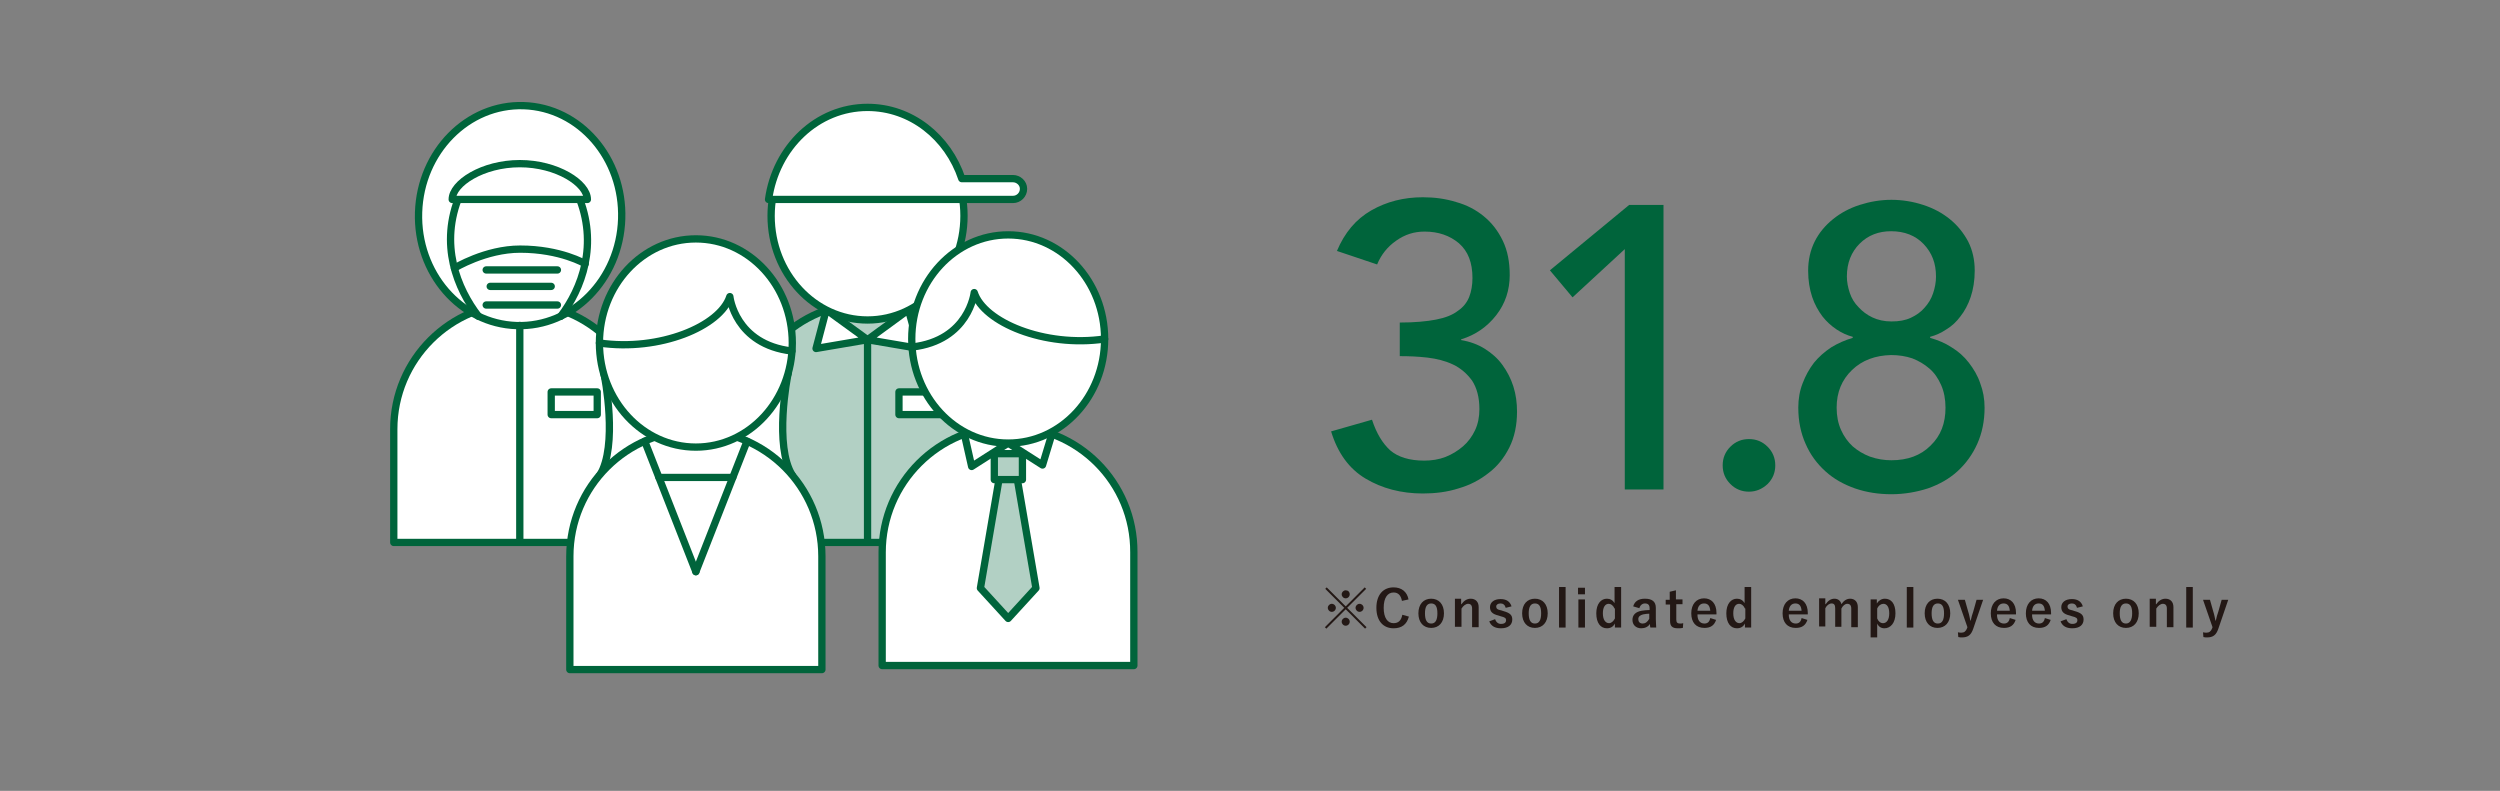 <?xml version="1.0" encoding="utf-8"?>
<!-- Generator: Adobe Illustrator 25.2.3, SVG Export Plug-In . SVG Version: 6.00 Build 0)  -->
<svg version="1.1" xmlns="http://www.w3.org/2000/svg" xmlns:xlink="http://www.w3.org/1999/xlink" x="0px" y="0px"
	 viewBox="0 0 684.4 216.5" style="enable-background:new 0 0 684.4 216.5;" xml:space="preserve">
<rect x="0" y="0" width="684.4" height="216.5" fill="#808080" stroke="none"/>
<style type="text/css">
	.st0{fill:#00643B;}
	.st1{fill:#231815;}
	.st2{fill:#FFFFFF;}
	.st3{fill:none;stroke:#00643B;stroke-width:2;stroke-linecap:round;stroke-linejoin:round;stroke-miterlimit:10;}
	.st4{fill:#FFFFFF;stroke:#00643B;stroke-width:2;stroke-linecap:round;stroke-linejoin:round;stroke-miterlimit:10;}
	.st5{fill:#B2D0C4;}
	.st6{fill:#B2D0C4;stroke:#00643B;stroke-width:2;stroke-linecap:round;stroke-linejoin:round;stroke-miterlimit:10;}
</style>
<g id="レイヤー_1">
</g>
<g id="文字">
	<g>
		<path class="st0" d="M375.6,114.9c1.2,3.7,2.9,6.5,5,8.4c2.1,1.8,5.2,2.8,9.3,2.8c2,0,4-0.3,5.8-1c1.8-0.7,3.4-1.7,4.8-2.9
			s2.5-2.7,3.3-4.4c0.8-1.7,1.2-3.6,1.2-5.8c0-3.2-0.7-5.8-2-7.8c-1.4-1.9-3.1-3.4-5.2-4.4c-2.1-1-4.5-1.6-7-1.9
			c-2.6-0.3-5.1-0.4-7.6-0.4v-9.2c4,0,7.3-0.3,9.9-0.8c2.6-0.5,4.6-1.3,6-2.4c1.5-1,2.5-2.3,3.1-3.8c0.6-1.5,0.9-3.3,0.9-5.2
			c0-4.2-1.2-7.3-3.7-9.5c-2.5-2.1-5.6-3.2-9.4-3.2c-2.9,0-5.4,0.8-7.8,2.5c-2.3,1.6-4.1,3.8-5.2,6.5L366,68.7
			c2.1-5,5.2-8.7,9.4-11.1c4.2-2.4,8.9-3.6,14.1-3.6c3.2,0,6.2,0.4,9.1,1.3c2.9,0.8,5.4,2.1,7.6,3.9c2.2,1.8,3.9,4,5.2,6.7
			c1.3,2.7,1.9,5.8,1.9,9.4c0,4.1-1.2,7.8-3.7,11c-2.5,3.2-5.7,5.4-9.6,6.6v0.2c2.4,0.4,4.6,1.2,6.5,2.4c1.9,1.2,3.5,2.6,4.8,4.4
			c1.3,1.8,2.3,3.7,3,5.9c0.7,2.2,1,4.5,1,6.9c0,3.7-0.7,7-2.1,9.8c-1.4,2.8-3.3,5.2-5.7,7c-2.4,1.9-5.1,3.3-8.2,4.2
			c-3.1,1-6.4,1.4-9.8,1.4c-5.9,0-11.2-1.4-15.7-4.1c-4.5-2.7-7.6-7-9.4-12.9L375.6,114.9z"/>
		<path class="st0" d="M444.8,68.2l-14.3,13.2l-6.2-7.4L446,56.1h9.4V134h-10.6V68.2z"/>
		<path class="st0" d="M478.8,134.6c-2,0-3.7-0.7-5.1-2.1c-1.4-1.4-2.1-3.1-2.1-5.1c0-2,0.7-3.7,2.1-5.1s3.1-2.1,5.1-2.1
			s3.7,0.7,5.1,2.1c1.4,1.4,2.1,3.1,2.1,5.1c0,2-0.7,3.7-2.1,5.1C482.4,133.9,480.7,134.6,478.8,134.6z"/>
		<path class="st0" d="M517.8,135.3c-3.5,0-6.8-0.5-10-1.6c-3.1-1.1-5.8-2.6-8.1-4.7c-2.3-2.1-4.1-4.5-5.4-7.5c-1.3-2.9-2-6.2-2-9.9
			c0-2.4,0.4-4.7,1.2-6.7c0.8-2.1,1.8-3.9,3.1-5.6c1.3-1.6,2.9-3,4.7-4.2c1.8-1.1,3.8-2,5.9-2.6v-0.3c-1.5-0.4-2.9-1-4.4-2
			c-1.5-1-2.8-2.2-3.9-3.6c-1.1-1.5-2.1-3.2-2.8-5.3c-0.7-2.1-1.1-4.5-1.1-7.2c0-2.9,0.6-5.6,1.8-8c1.2-2.4,2.9-4.4,5-6.1
			c2.1-1.7,4.5-3,7.3-3.9c2.8-0.9,5.7-1.4,8.7-1.4s6,0.5,8.7,1.4c2.8,0.9,5.2,2.2,7.3,3.9c2.1,1.7,3.7,3.7,5,6.1
			c1.2,2.4,1.8,5,1.8,8c0,2.7-0.4,5.1-1.1,7.2c-0.7,2.1-1.7,3.9-2.8,5.3c-1.1,1.5-2.4,2.7-3.9,3.6c-1.5,1-2.9,1.6-4.4,2v0.3
			c2.1,0.6,4.1,1.4,5.9,2.6c1.8,1.1,3.4,2.5,4.7,4.2c1.3,1.7,2.4,3.5,3.1,5.6c0.8,2.1,1.2,4.3,1.2,6.7c0,3.7-0.7,7-2,9.9
			c-1.3,2.9-3.1,5.4-5.4,7.5c-2.3,2.1-5,3.6-8.1,4.7C524.7,134.7,521.3,135.3,517.8,135.3z M517.8,126c4.4,0,8-1.3,10.7-4
			c2.8-2.7,4.1-6.1,4.1-10.4c0-2.3-0.4-4.4-1.2-6.2c-0.8-1.8-1.8-3.3-3.2-4.5c-1.4-1.2-2.9-2.1-4.7-2.8c-1.8-0.6-3.7-0.9-5.8-0.9
			c-4.3,0.1-7.9,1.4-10.7,4.1c-2.8,2.7-4.2,6.1-4.2,10.3c0,2.3,0.4,4.3,1.2,6.1c0.8,1.8,1.9,3.3,3.2,4.5c1.4,1.2,2.9,2.1,4.7,2.8
			C513.9,125.7,515.8,126,517.8,126z M505.6,75.7c0,1.5,0.3,3,0.8,4.5c0.5,1.5,1.3,2.8,2.4,3.9c1,1.1,2.3,2.1,3.8,2.8
			c1.5,0.7,3.2,1.1,5.2,1.1c2.1,0,3.8-0.3,5.3-1c1.5-0.7,2.8-1.6,3.8-2.8c1-1.1,1.8-2.4,2.3-3.9c0.5-1.5,0.8-3,0.8-4.6
			c0-3.6-1.1-6.5-3.4-8.9c-2.2-2.3-5.2-3.5-8.9-3.5c-3.4,0-6.3,1.1-8.6,3.4C506.8,69,505.6,72,505.6,75.7z"/>
	</g>
	<g>
		<path class="st1" d="M374.1,171.7l-0.4,0.4l-5.3-5.3l-5.3,5.3l-0.4-0.4l5.3-5.3l-5.2-5.2l0.4-0.4l5.2,5.2l5.2-5.2l0.4,0.4
			l-5.2,5.2L374.1,171.7z M365.7,166.4c0,0.6-0.5,1.1-1.1,1.1s-1.1-0.5-1.1-1.1s0.5-1.1,1.1-1.1S365.7,165.8,365.7,166.4z
			 M369.5,162.7c0,0.6-0.5,1.1-1.1,1.1s-1.1-0.5-1.1-1.1s0.5-1.1,1.1-1.1S369.5,162,369.5,162.7z M369.5,170.2
			c0,0.6-0.5,1.1-1.1,1.1s-1.1-0.5-1.1-1.1c0-0.6,0.5-1.1,1.1-1.1S369.5,169.6,369.5,170.2z M373.3,166.4c0,0.6-0.5,1.1-1.1,1.1
			s-1.1-0.5-1.1-1.1s0.5-1.1,1.1-1.1S373.3,165.8,373.3,166.4z"/>
		<path class="st1" d="M383.8,164.5c-0.3-1.5-1-2.3-2.3-2.3c-1.6,0-2.7,1.4-2.7,4.2c0,2.8,1.1,4.2,2.7,4.2c1.3,0,2.1-0.7,2.4-2.3
			l1.8,0.5c-0.6,2.2-2,3.2-4.2,3.2c-2.8,0-4.7-2-4.7-5.6c0-3.6,1.9-5.6,4.7-5.6c2.2,0,3.7,1.2,4.1,3.3L383.8,164.5z"/>
		<path class="st1" d="M395.3,167.9c0,2.5-1.4,4-3.5,4c-2.1,0-3.5-1.5-3.5-4s1.4-4,3.5-4C393.9,163.9,395.3,165.4,395.3,167.9z
			 M390.1,167.9c0,1.8,0.5,2.8,1.7,2.8s1.7-1,1.7-2.8c0-1.8-0.5-2.7-1.7-2.7S390.1,166.2,390.1,167.9z"/>
		<path class="st1" d="M400.1,165.4c0.6-0.9,1.5-1.5,2.5-1.5c1.3,0,2.2,0.8,2.2,2.3v5.5H403v-5.1c0-0.9-0.4-1.3-1.1-1.3
			c-0.6,0-1.3,0.5-1.8,1.3v5h-1.8v-7.7h1.7V165.4z"/>
		<path class="st1" d="M412.2,166.4c-0.2-0.8-0.7-1.2-1.4-1.2c-0.8,0-1.2,0.4-1.2,0.8c0,0.6,0.3,0.9,1.4,1.1l0.6,0.2
			c1.8,0.5,2.4,1.1,2.4,2.3c0,1.4-1,2.4-3.1,2.4c-1.6,0-2.7-0.6-3.2-1.9l1.6-0.6c0.3,0.9,0.9,1.3,1.6,1.3c1,0,1.4-0.4,1.4-1
			c0-0.6-0.3-0.8-1.5-1.1l-0.6-0.2c-1.7-0.4-2.3-1.1-2.3-2.3c0-1.2,1-2.2,2.9-2.2c1.6,0,2.6,0.7,3,2L412.2,166.4z"/>
		<path class="st1" d="M423.7,167.9c0,2.5-1.4,4-3.5,4c-2.1,0-3.5-1.5-3.5-4s1.4-4,3.5-4C422.3,163.9,423.7,165.4,423.7,167.9z
			 M418.5,167.9c0,1.8,0.5,2.8,1.7,2.8s1.7-1,1.7-2.8c0-1.8-0.5-2.7-1.7-2.7S418.5,166.2,418.5,167.9z"/>
		<path class="st1" d="M428.6,171.8h-1.8v-11.1h1.8V171.8z"/>
		<path class="st1" d="M433.9,162.7H432v-1.8h1.9V162.7z M433.9,171.8h-1.8v-7.7h1.8V171.8z"/>
		<path class="st1" d="M443.8,171.8h-1.7v-1.1c-0.5,0.9-1.2,1.3-2.2,1.3c-1.7,0-2.9-1.4-2.9-4.1c0-2.6,1.3-4,2.9-4
			c0.9,0,1.6,0.4,2.1,1.2v-4.4h1.8V171.8z M442,166.6c-0.4-0.9-1-1.3-1.6-1.3c-0.9,0-1.6,0.8-1.6,2.6c0,1.9,0.8,2.7,1.7,2.7
			c0.6,0,1.2-0.5,1.6-1.3V166.6z"/>
		<path class="st1" d="M447.1,166c0.4-1.4,1.5-2.1,3.2-2.1c2,0,3,0.8,3,2.5v3.1c0,0.9,0.1,1.6,0.1,2.3h-1.6c-0.1-0.3-0.1-0.6-0.1-1
			c-0.5,0.8-1.4,1.2-2.4,1.2c-1.4,0-2.4-0.9-2.4-2.3c0-1.3,0.8-2.2,2.5-2.5c0.7-0.1,1.4-0.2,2.2-0.2v-0.4c0-1-0.4-1.4-1.3-1.4
			c-0.7,0-1.3,0.5-1.5,1.3L447.1,166z M451.6,168c-0.7,0-1.3,0.1-1.8,0.2c-0.8,0.2-1.3,0.6-1.3,1.3c0,0.7,0.4,1.2,1.2,1.2
			c0.7,0,1.3-0.4,1.8-1.3V168z"/>
		<path class="st1" d="M458.9,164.1h1.7v1.3h-1.7v4.2c0,0.8,0.3,1.1,1,1.1c0.3,0,0.6,0,0.9-0.1l-0.1,1.3c-0.5,0.1-0.9,0.1-1.4,0.1
			c-1.5,0-2.1-0.6-2.1-2v-4.5H456v-1.3h1.1V162l1.7-0.4V164.1z"/>
		<path class="st1" d="M464.7,168.3c0,1.5,0.7,2.4,1.9,2.4c0.8,0,1.4-0.4,1.6-1.5l1.6,0.5c-0.5,1.5-1.5,2.2-3.2,2.2
			c-2.3,0-3.6-1.5-3.6-4c0-2.5,1.4-4.1,3.5-4.1c2,0,3.4,1.4,3.4,4v0.4H464.7z M468.2,167.2c-0.1-1.3-0.6-2-1.7-2
			c-1.1,0-1.7,0.8-1.8,2H468.2z"/>
		<path class="st1" d="M479.4,171.8h-1.7v-1.1c-0.5,0.9-1.2,1.3-2.2,1.3c-1.7,0-2.9-1.4-2.9-4.1c0-2.6,1.3-4,2.9-4
			c0.9,0,1.6,0.4,2.1,1.2v-4.4h1.8V171.8z M477.7,166.6c-0.4-0.9-1-1.3-1.6-1.3c-0.9,0-1.6,0.8-1.6,2.6c0,1.9,0.8,2.7,1.7,2.7
			c0.6,0,1.2-0.5,1.6-1.3V166.6z"/>
		<path class="st1" d="M489.7,168.3c0,1.5,0.7,2.4,1.9,2.4c0.8,0,1.4-0.4,1.6-1.5l1.6,0.5c-0.5,1.5-1.5,2.2-3.2,2.2
			c-2.3,0-3.6-1.5-3.6-4c0-2.5,1.4-4.1,3.5-4.1c2,0,3.4,1.4,3.4,4v0.4H489.7z M493.2,167.2c-0.1-1.3-0.6-2-1.7-2
			c-1.1,0-1.7,0.8-1.8,2H493.2z"/>
		<path class="st1" d="M499.8,165.4c0.6-0.9,1.4-1.5,2.4-1.5c1,0,1.7,0.6,1.9,1.5c0.6-0.9,1.4-1.5,2.4-1.5c1.2,0,2.1,0.8,2.1,2.3
			v5.5h-1.8v-5.1c0-0.9-0.4-1.3-1.1-1.3c-0.6,0-1.2,0.5-1.6,1.3v5h-1.7v-5.1c0-0.9-0.3-1.3-1-1.3c-0.6,0-1.3,0.5-1.7,1.3v5h-1.7
			v-7.7h1.7V165.4z"/>
		<path class="st1" d="M513.8,165.2c0.5-0.8,1.3-1.3,2.2-1.3c1.7,0,2.9,1.3,2.9,4s-1.4,4.1-3,4.1c-0.9,0-1.6-0.4-2-1.3v3.8h-1.8
			v-10.4h1.7V165.2z M513.9,169.3c0.3,0.8,0.9,1.3,1.6,1.3c0.9,0,1.7-0.8,1.7-2.7c0-1.8-0.7-2.6-1.6-2.6c-0.6,0-1.3,0.4-1.7,1.3
			V169.3z"/>
		<path class="st1" d="M523.8,171.8h-1.8v-11.1h1.8V171.8z"/>
		<path class="st1" d="M533.9,167.9c0,2.5-1.4,4-3.5,4c-2.1,0-3.5-1.5-3.5-4s1.4-4,3.5-4C532.5,163.9,533.9,165.4,533.9,167.9z
			 M528.8,167.9c0,1.8,0.5,2.8,1.7,2.8s1.7-1,1.7-2.8c0-1.8-0.5-2.7-1.7-2.7S528.8,166.2,528.8,167.9z"/>
		<path class="st1" d="M540.2,172.1c-0.6,1.8-1.5,2.4-3.1,2.4c-0.3,0-0.6,0-1-0.1l-0.1-1.3c0.4,0.1,0.7,0.1,1,0.1
			c0.7,0,1.2-0.4,1.5-1.2l0.1-0.3l-2.6-7.5h1.9l0.9,3.2c0.3,0.9,0.4,1.6,0.6,2.5h0.1c0.2-0.9,0.4-1.7,0.7-2.5l0.9-3.2h1.8
			L540.2,172.1z"/>
		<path class="st1" d="M546.7,168.3c0,1.5,0.7,2.4,1.9,2.4c0.8,0,1.4-0.4,1.6-1.5l1.6,0.5c-0.5,1.5-1.5,2.2-3.2,2.2
			c-2.3,0-3.6-1.5-3.6-4c0-2.5,1.4-4.1,3.5-4.1c2,0,3.4,1.4,3.4,4v0.4H546.7z M550.2,167.2c-0.1-1.3-0.6-2-1.7-2
			c-1.1,0-1.7,0.8-1.8,2H550.2z"/>
		<path class="st1" d="M556.3,168.3c0,1.5,0.7,2.4,1.9,2.4c0.8,0,1.4-0.4,1.6-1.5l1.6,0.5c-0.5,1.5-1.5,2.2-3.2,2.2
			c-2.3,0-3.6-1.5-3.6-4c0-2.5,1.4-4.1,3.5-4.1c2,0,3.4,1.4,3.4,4v0.4H556.3z M559.8,167.2c-0.1-1.3-0.6-2-1.7-2
			c-1.1,0-1.7,0.8-1.8,2H559.8z"/>
		<path class="st1" d="M568.6,166.4c-0.2-0.8-0.7-1.2-1.4-1.2c-0.8,0-1.2,0.4-1.2,0.8c0,0.6,0.3,0.9,1.4,1.1l0.6,0.2
			c1.8,0.5,2.4,1.1,2.4,2.3c0,1.4-1,2.4-3.1,2.4c-1.6,0-2.7-0.6-3.2-1.9l1.6-0.6c0.3,0.9,0.9,1.3,1.6,1.3c1,0,1.4-0.4,1.4-1
			c0-0.6-0.3-0.8-1.5-1.1l-0.6-0.2c-1.7-0.4-2.3-1.1-2.3-2.3c0-1.2,1-2.2,2.9-2.2c1.6,0,2.6,0.7,3,2L568.6,166.4z"/>
		<path class="st1" d="M585.5,167.9c0,2.5-1.4,4-3.5,4c-2.1,0-3.5-1.5-3.5-4s1.4-4,3.5-4C584.1,163.9,585.5,165.4,585.5,167.9z
			 M580.3,167.9c0,1.8,0.5,2.8,1.7,2.8c1.1,0,1.7-1,1.7-2.8c0-1.8-0.5-2.7-1.7-2.7S580.3,166.2,580.3,167.9z"/>
		<path class="st1" d="M590.3,165.4c0.6-0.9,1.5-1.5,2.5-1.5c1.3,0,2.2,0.8,2.2,2.3v5.5h-1.8v-5.1c0-0.9-0.4-1.3-1.1-1.3
			c-0.6,0-1.3,0.5-1.8,1.3v5h-1.8v-7.7h1.7V165.4z"/>
		<path class="st1" d="M600.3,171.8h-1.8v-11.1h1.8V171.8z"/>
		<path class="st1" d="M607.3,172.1c-0.6,1.8-1.5,2.4-3.1,2.4c-0.3,0-0.6,0-1-0.1l-0.1-1.3c0.4,0.1,0.7,0.1,1,0.1
			c0.7,0,1.2-0.4,1.5-1.2l0.1-0.3l-2.6-7.5h1.9l0.9,3.2c0.3,0.9,0.4,1.6,0.6,2.5h0.1c0.2-0.9,0.4-1.7,0.7-2.5l0.9-3.2h1.8
			L607.3,172.1z"/>
	</g>
</g>
<g id="イラスト">
	<g>
		<g>
			<g>
				<g>
					<path class="st2" d="M142.3,83c-19,0-34.5,15.4-34.5,34.5v31h68.9v-31C176.8,98.4,161.4,83,142.3,83z"/>
				</g>
				<g>
					<path class="st3" d="M142.3,83c-19,0-34.5,15.4-34.5,34.5v31h68.9v-31C176.8,98.4,161.4,83,142.3,83z"/>
				</g>
			</g>
			<ellipse class="st4" cx="142.3" cy="59.1" rx="25.4" ry="28.5"/>
			
				<ellipse transform="matrix(3.257258e-02 -1 1 3.257258e-02 78.656 199.402)" class="st4" cx="142.3" cy="59.1" rx="30.1" ry="27.8"/>
			<path class="st3" d="M125.9,53.3c-5.8,13.6-0.7,25.8,5.1,33.3"/>
			<path class="st3" d="M158.2,53.3c5.8,13.6,1,25.8-4.7,33.3"/>
			<path class="st4" d="M160.8,54.6c0-4.4-8.3-9.8-18.5-9.8c-10.2,0-18.5,5.4-18.5,9.8H160.8z"/>
			<path class="st4" d="M160.2,72.2c0,0-6.7-4-17.8-4c-9.5,0-18,5.2-18,5.2"/>
			<line class="st4" x1="133.1" y1="73.9" x2="152.6" y2="73.9"/>
			<line class="st4" x1="134.2" y1="78.4" x2="150.9" y2="78.4"/>
			<line class="st4" x1="133.1" y1="83.5" x2="152.6" y2="83.5"/>
			<line class="st4" x1="142.3" y1="89.1" x2="142.3" y2="148.4"/>
			<rect x="150.9" y="107.3" class="st4" width="12.6" height="6.2"/>
		</g>
		<g>
			<g>
				<g>
					<path class="st5" d="M237.5,83c-19,0-34.5,15.4-34.5,34.5v31h68.9v-31C271.9,98.4,256.5,83,237.5,83z"/>
				</g>
				<g>
					<path class="st3" d="M237.5,83c-19,0-34.5,15.4-34.5,34.5v31h68.9v-31C271.9,98.4,256.5,83,237.5,83z"/>
				</g>
			</g>
			<line class="st4" x1="237.5" y1="93" x2="237.5" y2="148.4"/>
			<rect x="246.1" y="107.3" class="st4" width="12.6" height="6.2"/>
			<polygon class="st4" points="237.5,93 248.7,84.8 251.6,95.4 			"/>
			<polygon class="st4" points="237.5,93 226.2,84.8 223.4,95.4 			"/>
			<ellipse class="st4" cx="237.5" cy="59.1" rx="26.4" ry="28.5"/>
			<g>
				<g>
					<path class="st2" d="M277.3,48.9h-14c-3.8-11.4-13.9-19.5-25.8-19.5c-13.8,0-25.1,10.9-27.1,25.2h66.9c1.6,0,2.9-1.3,2.9-2.9
						S278.8,48.9,277.3,48.9z"/>
				</g>
				<g>
					<path class="st3" d="M277.3,48.9h-14c-3.8-11.4-13.9-19.5-25.8-19.5c-13.8,0-25.1,10.9-27.1,25.2h66.9c1.6,0,2.9-1.3,2.9-2.9
						S278.8,48.9,277.3,48.9z"/>
				</g>
			</g>
		</g>
		<g>
			<g>
				<g>
					<path class="st2" d="M276,116.7c-19,0-34.5,15.4-34.5,34.5v31h68.9v-31C310.5,132.1,295.1,116.7,276,116.7z"/>
				</g>
				<g>
					<path class="st3" d="M276,116.7c-19,0-34.5,15.4-34.5,34.5v31h68.9v-31C310.5,132.1,295.1,116.7,276,116.7z"/>
				</g>
			</g>
			<polygon class="st4" points="276,121.3 263.9,118.4 266,127.7 			"/>
			<polygon class="st4" points="276,121.3 288.1,118.4 285.4,127.3 			"/>
			<ellipse class="st4" cx="276" cy="92.8" rx="26.4" ry="28.5"/>
			<polyline class="st6" points="273.5,131.2 268.4,161 276,169.3 276,169.3 283.6,161 278.5,131.2 			"/>
			<rect x="272.2" y="124.2" class="st6" width="7.7" height="7.1"/>
			<path class="st4" d="M302.4,92.8c-16.5,2.4-33.1-4.6-35.7-12.7c0,0-1.4,13.1-17,14.9"/>
		</g>
		<g>
			<path class="st4" d="M165.3,102.1c0.3,1.1,3.9,20-1.1,28h52.7c-5-8-1.4-26.9-1.1-28H165.3z"/>
			<g>
				<g>
					<path class="st2" d="M190.5,117.8c-19,0-34.5,15.4-34.5,34.5v31H225v-31C225,133.2,209.5,117.8,190.5,117.8z"/>
				</g>
				<g>
					<path class="st3" d="M190.5,117.8c-19,0-34.5,15.4-34.5,34.5v31H225v-31C225,133.2,209.5,117.8,190.5,117.8z"/>
				</g>
			</g>
			<ellipse class="st4" cx="190.5" cy="93.9" rx="26.4" ry="28.5"/>
			<path class="st4" d="M164.1,93.9c16.5,2.4,33.1-4.6,35.7-12.7c0,0,1.4,13.1,17,14.9"/>
			<line class="st6" x1="204.5" y1="120.8" x2="190.5" y2="156.5"/>
			<line class="st6" x1="176.5" y1="120.8" x2="190.5" y2="156.5"/>
			<line class="st6" x1="180.4" y1="130.7" x2="200.6" y2="130.7"/>
		</g>
	</g>
</g>
</svg>
